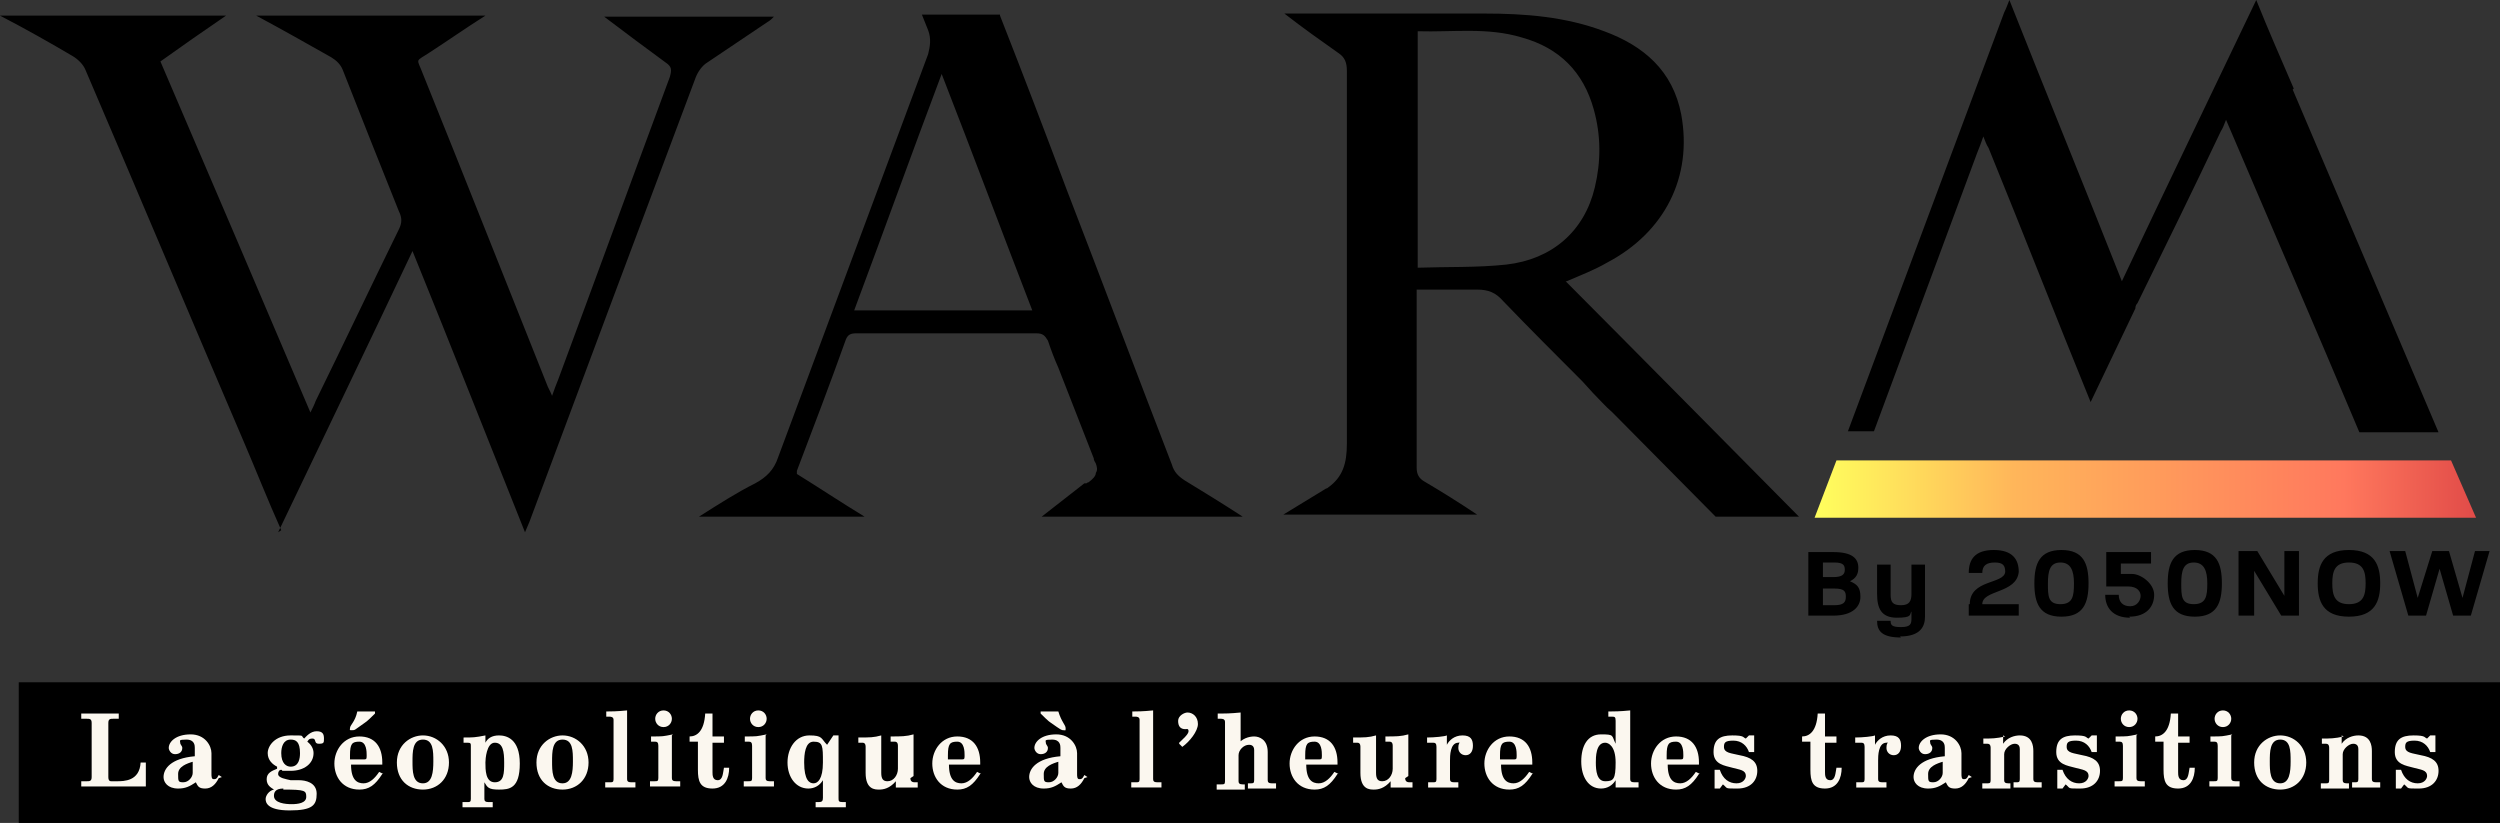 <?xml version="1.0" encoding="UTF-8"?>
<svg id="Calque_1" xmlns="http://www.w3.org/2000/svg" width="240" height="79" xmlns:xlink="http://www.w3.org/1999/xlink" version="1.1" viewBox="0 0 240 79">
  <rect x="0" y="0" width="240" height="79" fill="#333333" stroke="none"/>
  <!-- Generator: Adobe Illustrator 29.2.1, SVG Export Plug-In . SVG Version: 2.1.0 Build 116)  -->
  <defs>
    <style>
      .st0 {
        fill: none;
      }

      .st1 {
        fill: #fbf7ef;
      }

      .st2 {
        fill: url(#Dégradé_sans_nom);
      }

      .st3 {
        clip-path: url(#clippath);
      }
    </style>
    <clipPath id="clippath">
      <rect class="st0" width="240" height="79"/>
    </clipPath>
    <linearGradient id="Dégradé_sans_nom" data-name="Dégradé sans nom" x1="174.3" y1="34.1" x2="237.7" y2="34.1" gradientTransform="translate(0 81) scale(1 -1)" gradientUnits="userSpaceOnUse">
      <stop offset="0" stop-color="#ffff5d"/>
      <stop offset=".3" stop-color="#ffb65a"/>
      <stop offset=".8" stop-color="#ff785d"/>
      <stop offset="1" stop-color="#e14b48"/>
    </linearGradient>
  </defs>
  <g class="st3">
    <g>
      <path d="M27,50.9c-1.3-2.9-2.4-5.7-3.6-8.5-5.1-11.9-10.1-23.8-15.2-35.7-.2-.5-.7-1-1.2-1.3C4.8,4.1,2.5,2.8,0,1.5h21.7c-2.2,1.5-4.2,2.9-6.3,4.4,4.8,11.2,9.6,22.4,14.4,33.7.2-.4.4-.8.5-1.1,2.7-5.5,5.3-11,8-16.5.3-.6.3-1.1,0-1.7-1.8-4.5-3.6-9-5.4-13.6-.2-.5-.6-.9-1.1-1.2-2.3-1.3-4.6-2.6-7.2-4h22c-1.9,1.2-3.6,2.4-5.3,3.5-1.5,1-1.3.5-.7,2.1,4,9.9,7.9,19.8,11.9,29.8.1.3.3.6.5,1.1.2-.6.4-1.1.6-1.6,3.6-9.7,7.1-19.3,10.7-29,.2-.7.2-1-.4-1.4-1.9-1.4-3.8-2.8-5.9-4.4h16.3c-.2.2-.4.4-.6.5-1.9,1.3-3.9,2.6-5.8,3.9-.5.3-.9.9-1.1,1.4-5.3,14.1-10.6,28.3-15.9,42.5-.1.3-.3.7-.5,1.2-3.6-9-7.1-17.9-10.8-27-4.3,9.1-8.6,18-12.9,27Z"/>
      <path d="M220.2,8.5c-1.2-2.8-2.4-5.5-3.6-8.5-4.3,9-8.6,17.9-12.9,27-3.6-9.1-7.2-17.9-10.8-27-.2.5-.3.8-.5,1.2-5,13.4-10,26.8-15,40.2h2.5c3.3-8.9,6.6-17.8,9.9-26.7.2-.5.4-1,.6-1.6.2.5.3.8.5,1.1,3.3,8.1,6.5,16.3,9.8,24.4l4.3-9c0-.1,0-.3.2-.5,2.7-5.5,5.4-11,8-16.5.2-.3.3-.6.5-1.1,4.3,10.1,8.6,20,12.8,30h7.6c-4.7-11-9.3-21.9-14-32.9h0Z"/>
      <path class="st2" d="M237.7,49.7l-2.4-5.5h-59l-2.1,5.5h63.4Z"/>
      <path d="M150.4,27c1.4-.6,2.7-1.1,3.9-1.8,5.5-2.9,8.2-8.2,7.1-14.2-.8-4.2-3.6-6.6-7.4-8-3.7-1.4-7.6-1.7-11.5-1.7-6.1,0-12.2,0-18.3,0-.3,0-.5,0-.9,0,1.8,1.4,3.5,2.6,5.2,3.8.6.4.8.9.8,1.7,0,11.9,0,23.8,0,35.8,0,1.9-.4,3.2-1.8,4.2h0,0c0,0-.1.1-.2.1l-4.1,2.5h18.6c-1.8-1.2-3.4-2.2-5.1-3.2-.5-.3-.7-.7-.7-1.3,0-5.4,0-10.7,0-16.1v-1h1c1.6,0,3.2,0,4.8,0,1.1,0,1.8.3,2.5,1.1,2.5,2.6,5.1,5.2,7.6,7.7h0l1,1.1c.6.6,1.2,1.3,1.9,1.9h0l9.9,10h8s-18.2-18.4-22.4-22.6h0ZM136.1,25.7V3c3.4.1,6.7-.4,10,.6,3.6,1,5.9,3.3,6.9,6.9.7,2.5.7,5,.1,7.5-1,4.2-4.1,6.9-8.5,7.4-2.8.3-5.6.2-8.5.3h0Z"/>
      <path d="M104.1,46.4l-4.1,3.2h19.3c-2-1.3-3.8-2.4-5.6-3.5-.6-.4-1-.8-1.2-1.5-3.4-8.8-6.7-17.6-10.1-26.4-2.1-5.6-4.2-11.1-6.4-16.7,0,0,0,0,0-.1h-7.5l.6,1.5h0c.3.8.2,1.5,0,2.3-4.8,12.9-9.6,25.8-14.4,38.7-.4,1.2-1.1,1.9-2.2,2.5-1.8.9-3.5,2-5.4,3.2h15.9c-2.3-1.4-4.4-2.8-6.5-4.1,0-.1,0-.2,0-.3,1.6-4.2,3.2-8.4,4.7-12.6.2-.5.5-.6,1-.6,5.8,0,11.5,0,17.3,0,.6,0,.8.2,1.1.7.3.9.6,1.7,1,2.6l3.4,8.7c0,.2.1.3.2.5.1.3.2.6,0,.9,0,.3-.3.6-.7.9,0,0-.1,0-.2.1h0ZM82,29.8c2.8-7.5,5.5-15,8.4-22.7,3,7.7,5.8,15.2,8.7,22.7h-17.1Z"/>
      <path d="M231.2,59.1h1.7l1.3-4.5,1.3,4.5h1.7l1.8-6.2h-1.4l-1.2,4.5-1.3-4.5h-1.6l-1.4,4.5-1.2-4.5h-1.5l1.8,6.2ZM223.9,56c0-1.1.2-2,1.6-2s1.6.9,1.6,2-.2,2-1.6,2-1.6-.9-1.6-2ZM225.5,59.2c2.5,0,3-1.5,3-3.2s-.5-3.2-3-3.2-3,1.5-3,3.2.5,3.2,3,3.2ZM215,59.1h1.4v-4.3l2.6,4.3h1.7v-6.2h-1.4v4.3l-2.6-4.3h-1.8v6.2ZM209.4,56c0-1.2.2-2,1.2-2s1.3.8,1.3,2-.1,2-1.3,2-1.2-.8-1.2-2ZM210.7,59.2c2.1,0,2.6-1.3,2.6-3.2s-.5-3.2-2.6-3.2-2.6,1.3-2.6,3.2.5,3.2,2.6,3.2ZM204.4,59.2c1.7,0,2.4-1,2.4-2.1s-1.3-2-2.1-2h-1.1v-1h2.9v-1.1s-4.3,0-4.3,0v3.3h2.1c.9,0,1.2.5,1.2.9s-.3,1-1,1-1.1-.4-1.1-1.1h-1.3c0,1.2.7,2.2,2.4,2.2M196.6,56c0-1.2.2-2,1.2-2s1.3.8,1.3,2-.1,2-1.3,2-1.2-.8-1.2-2ZM197.9,59.2c2.1,0,2.6-1.3,2.6-3.2s-.5-3.2-2.6-3.2-2.6,1.3-2.6,3.2.5,3.2,2.6,3.2ZM189,58v1.1c2.8,0,1.9,0,4.8,0v-1.1h-3.5c0-1.4,3.3-1,3.5-3.1,0-1.2-.6-2.1-2.4-2.1s-2.4.9-2.4,2.2h1.3c0-.7.4-1,1.2-1s1,.3,1,.9c-.1,1.2-3.4.7-3.4,3.1M182.4,61.1c2,0,2.4-1,2.4-1.9v-5h-1.3v2.8c0,.7-.2,1.1-1,1.1s-1-.3-1-1v-2.9h-1.3v2.8c0,1.4.4,2.3,1.9,2.3s1.2-.3,1.4-.6v.7c0,.5-.1.8-1,.8s-1-.2-1-.6h-1.3c0,1,.5,1.6,2.3,1.6M175,55.4v-1.4h1.1c.9,0,1,.3,1,.7s-.2.7-1.1.7h-1ZM175,58v-1.5h1.1c1,0,1.1.3,1.1.8s-.2.8-1.1.8h-1.1ZM173.6,59.1h2.4c1.9,0,2.6-.9,2.6-1.8s-.3-1.2-1-1.5c.6-.3.8-.7.8-1.3,0-.9-.6-1.5-2.4-1.5h-2.4v6.2Z"/>
      <path d="M240,65.5H1.8v13.6h238.2v-13.6Z"/>
      <path class="st1" d="M11.4,68.5v.5h-.5c-.3,0-.5,0-.5.4v5.2c0,.4.2.4.3.4h.5c.7,0,2.2,0,2.3-1.8h.5v2.3h-6.2v-.5h.5c.3,0,.5,0,.5-.4v-5.2c0-.4-.2-.4-.5-.4h-.5v-.5h3.7Z"/>
      <path class="st1" d="M21,74.7c-.3.6-.7,1-1.3,1s-.7-.2-.9-.6c-.6.4-1,.6-1.7.6-1,0-1.4-.6-1.4-1.1,0-.8.7-1.8,3-2v-.8c0-.2,0-.8-.8-.8s-.6.1-.6.3.2.3.2.5c0,.4-.3.6-.7.6s-.6-.4-.6-.6c0-.6.7-1.3,2.1-1.3s2,1.1,2,1.8v2c0,.2,0,.5.2.5s.3,0,.5-.4l.3.2h0ZM18.6,73.1c-.7.2-1.5.5-1.5,1.2s0,.8.5.8.9-.5.9-.9v-1.1Z"/>
      <path class="st1" d="M26.6,73.6c-.4-.2-.9-.6-.9-1.3s.7-1.7,2.2-1.7.9,0,1.3.3c.2-.2.6-.7,1.2-.7s.7.3.7.7,0,.5-.5.5-.2-.5-.6-.5-.4.2-.5.3c.4.3.6.7.6,1.1,0,1-.9,1.7-2.2,1.7s-.6,0-.9-.1c-.2,0-.3.2-.3.4,0,.4.8.5,1.2.6h.8c.6,0,1.7.2,1.7,1.3s-.4,1.6-2.6,1.6-2.3-.8-2.3-1.1.3-.8.8-.9h0c-.3-.2-.7-.4-.7-1s.5-.8,1-1h0s0,0,0,0ZM27.2,75.7c-.8,0-.9.4-.9.7,0,.7,1.1.8,1.7.8s1.4-.1,1.4-.7-.1-.7-2.2-.7h0ZM28.8,72.3c0-1.1-.4-1.3-.9-1.3-.7,0-.9.7-.9,1.3,0,1,.5,1.3.9,1.3.8,0,.9-.8.9-1.3Z"/>
      <path class="st1" d="M36.7,74.3c-.7,1.1-1.3,1.5-2.2,1.5-1.6,0-2.4-1.2-2.4-2.5s.9-2.6,2.4-2.6,2.2,1,2.2,2.5v.2h-3c0,1.5.6,1.8,1.2,1.8s1.1-.5,1.5-1.1l.4.2h0ZM36,68.3v.2c-.2.2-.8.8-1,.9-1,.7-.9.7-1.2.7s-.2,0-.2-.2c0-.3.5-.6.7-1.6h1.6ZM35,72.9c.2,0,.2-.1.2-.4s0-1.3-.7-1.3-.9.2-.9,1.3v.4h1.3,0Z"/>
      <path class="st1" d="M40.6,70.6c1.3,0,2.5,1,2.5,2.6s-1.1,2.6-2.5,2.6-2.5-.9-2.5-2.6,1.3-2.6,2.5-2.6ZM40.6,75.2c.9,0,1-1.1,1-2.1s0-2.1-1-2.1-1,1.2-1,2.1,0,2.1,1,2.1Z"/>
      <path class="st1" d="M46.6,70.6v.7h0c.2-.4.6-.7,1.3-.7s2,.3,2,2.7-1,2.5-2,2.5-1.1-.2-1.4-.7h0v.6c0,0,0,1,0,1,0,.2.1.3.4.3h.4v.5h-2.9v-.5h.4c.3,0,.4,0,.4-.3v-5.1c0-.2,0-.3-.3-.3h-.4v-.5c.9,0,1.1,0,2.1-.2ZM46.6,73.2c0,.7,0,1.9.9,1.9s.9-.9.9-1.9-.1-1.9-.9-1.9-.9,1.6-.9,1.9Z"/>
      <path class="st1" d="M54,70.6c1.3,0,2.5,1,2.5,2.6s-1.1,2.6-2.5,2.6-2.5-.9-2.5-2.6,1.3-2.6,2.5-2.6ZM54,75.2c.9,0,1-1.1,1-2.1s0-2.1-1-2.1-1,1.2-1,2.1,0,2.1,1,2.1Z"/>
      <path class="st1" d="M58.3,68.3c.3,0,.9,0,1.9-.1v6.6c0,.2.1.3.4.3h.4v.5h-2.9v-.5h.4c.3,0,.4,0,.4-.3v-5.7c0-.3-.3-.3-.4-.3h-.3v-.5h.3Z"/>
      <path class="st1" d="M64.5,70.6v4.1c0,.2.1.3.4.3h.4v.5h-2.9v-.5h.4c.3,0,.4,0,.4-.3v-3.1c0-.3-.1-.4-.3-.4h-.4v-.5c1.2,0,1.1,0,2.1-.2h0ZM63.7,69.8c-.5,0-.8-.4-.8-.8s.3-.8.8-.8.8.4.8.8-.3.8-.8.8Z"/>
      <path class="st1" d="M69.5,70.8v.5h-1.1v2.8c0,.3,0,.8.5.8s.5-.7.6-1.2h.5c0,1-.4,2-1.6,2s-1.4-.7-1.4-1.8v-2.7h-.8v-.5c.7,0,1.4-.5,1.5-2.2h.7v2.2h1.1,0Z"/>
      <path class="st1" d="M73.5,70.6v4.1c0,.2.1.3.4.3h.4v.5h-2.9v-.5h.4c.3,0,.4,0,.4-.3v-3.1c0-.3-.1-.4-.3-.4h-.4v-.5c1.2,0,1.1,0,2.1-.2h0ZM72.8,69.8c-.5,0-.8-.4-.8-.8s.3-.8.8-.8.8.4.8.8-.3.8-.8.8Z"/>
      <path class="st1" d="M80.5,70.6v6c0,.3,0,.4.4.4h.3v.5h-2.9v-.5h.3c.3,0,.4-.1.4-.4v-1.7c0,0,0,0,0,0-.3.5-.8.8-1.4.8-1.2,0-2-1.1-2-2.5s.8-2.6,2.1-2.6,1.1.3,1.7.9l.6-.9h.4ZM78.1,71.2c-.8,0-.9,1.2-.9,2,0,1.7.5,2,.9,2s.9-.4.9-2,0-2-.9-2Z"/>
      <path class="st1" d="M87.4,74.7c0,.1,0,.4.4.4h.3v.5h-2.1v-.6h0c-.6.7-1.2.8-1.6.8s-1.3,0-1.3-1.6v-2.5c0-.1,0-.4-.3-.4h-.4v-.5c1.1,0,1.5,0,2.2-.2v3.6c0,.6.2.8.6.8.6,0,1-.6,1-1.2v-2.2c0-.1,0-.4-.3-.4h-.4v-.5c1,0,1.5,0,2.2-.2v4h0Z"/>
      <path class="st1" d="M94.1,74.3c-.7,1.1-1.3,1.5-2.2,1.5-1.6,0-2.4-1.2-2.4-2.5s.9-2.6,2.4-2.6,2.2,1,2.2,2.5v.2h-3c0,1.5.6,1.8,1.2,1.8s1.1-.5,1.5-1.1l.4.2h0ZM92.4,72.9c.2,0,.2-.1.2-.4s0-1.3-.7-1.3-.9.2-.9,1.3v.4h1.3,0Z"/>
      <path class="st1" d="M104.1,74.7c-.3.6-.7,1-1.3,1s-.7-.2-.9-.6c-.6.4-1,.6-1.7.6-1,0-1.4-.6-1.4-1.1,0-.8.7-1.8,3-2v-.8c0-.2,0-.8-.8-.8s-.6.1-.6.3.2.3.2.5c0,.4-.3.6-.7.6s-.6-.4-.6-.6c0-.6.7-1.3,2.1-1.3s2,1.1,2,1.8v2c0,.2,0,.5.2.5s.3,0,.5-.4l.3.2h0ZM101.6,68.3c.3,1,.7,1.3.7,1.6s0,.2-.2.2c-.2,0-.2,0-1.2-.7-.2-.1-.8-.7-1-.9v-.2h1.6ZM101.7,73.1c-.7.2-1.5.5-1.5,1.2s0,.8.5.8.9-.5.9-.9v-1.1Z"/>
      <path class="st1" d="M108.8,68.3c.3,0,.9,0,1.9-.1v6.6c0,.2.1.3.4.3h.4v.5h-2.9v-.5h.4c.3,0,.4,0,.4-.3v-5.7c0-.3-.3-.3-.4-.3h-.3v-.5h.3Z"/>
      <path class="st1" d="M113.2,71.3c.3-.3.9-.8.9-1.1s-.2-.2-.3-.2c-.5,0-.7-.3-.7-.8s.6-.8.9-.8c.5,0,1,.4,1,1.1s-.8,1.7-1.5,2.2l-.3-.3h0Z"/>
      <path class="st1" d="M118.8,71.5c.4-.6,1.1-.8,1.6-.8s1.3.3,1.3,1.5v2.7c0,.2.1.3.4.3h.4v.5h-2.7v-.5h.2c.3,0,.4,0,.4-.3v-2.9c0-.5-.4-.5-.5-.5-.5,0-1,.5-1,1v2.5c0,.2.1.3.4.3h.2v.5h-2.7v-.5h.4c.3,0,.4,0,.4-.3v-5.7c0-.3-.3-.3-.4-.3h-.3v-.5h.3c.3,0,.9,0,1.9-.1v3.3c0,0,0,0,0,0Z"/>
      <path class="st1" d="M128.4,74.3c-.7,1.1-1.3,1.5-2.2,1.5-1.6,0-2.4-1.2-2.4-2.5s.9-2.6,2.4-2.6,2.2,1,2.2,2.5v.2h-3c0,1.5.6,1.8,1.2,1.8s1.1-.5,1.5-1.1l.4.2h0ZM126.7,72.9c.2,0,.2-.1.2-.4s0-1.3-.7-1.3-.9.2-.9,1.3v.4h1.3,0Z"/>
      <path class="st1" d="M134.9,74.7c0,.1,0,.4.4.4h.3v.5h-2.1v-.6h0c-.6.7-1.2.8-1.6.8s-1.3,0-1.3-1.6v-2.5c0-.1,0-.4-.3-.4h-.4v-.5c1.1,0,1.5,0,2.2-.2v3.6c0,.6.2.8.6.8.6,0,1-.6,1-1.2v-2.2c0-.1,0-.4-.3-.4h-.4v-.5c1,0,1.5,0,2.2-.2v4h0Z"/>
      <path class="st1" d="M137,71.3v-.5c.7,0,1.7-.1,1.9-.2v.9h0c.2-.4.7-.9,1.5-.9s1,.4,1,1-.3.9-.7.9-.7-.3-.7-.7.1-.4.1-.5,0,0-.1,0c-.8,0-.8,1.3-.8,1.7v1.8c0,.2.1.3.4.3h.4v.5h-2.9v-.5h.4c.3,0,.4,0,.4-.3v-3.1c0-.3-.1-.4-.3-.4h-.4,0Z"/>
      <path class="st1" d="M147.1,74.3c-.7,1.1-1.3,1.5-2.2,1.5-1.6,0-2.4-1.2-2.4-2.5s.9-2.6,2.4-2.6,2.2,1,2.2,2.5v.2h-3c0,1.5.6,1.8,1.2,1.8s1.1-.5,1.5-1.1l.4.2h0ZM145.4,72.9c.2,0,.2-.1.2-.4s0-1.3-.7-1.3-.9.2-.9,1.3v.4h1.3,0Z"/>
      <path class="st1" d="M154.6,68.3c.3,0,.9,0,1.9-.1v6.6c0,.2.1.3.4.3h.4v.5h-2.2v-.7c-.3.5-.8.8-1.4.8-1.2,0-1.9-1.1-1.9-2.6s.6-2.6,1.9-2.6,1,.1,1.4.9h0v-.4c0,0,0-1.8,0-1.8,0-.4-.1-.4-.4-.4h-.3v-.5h.3ZM153.2,73.2c0,.8.1,1.8.9,1.8s1-.2,1-1.8-.7-1.9-1-1.9c-.9,0-.9,1.4-.9,1.9Z"/>
      <path class="st1" d="M163.1,74.3c-.7,1.1-1.3,1.5-2.2,1.5-1.6,0-2.4-1.2-2.4-2.5s.9-2.6,2.4-2.6,2.2,1,2.2,2.5v.2h-3c0,1.5.6,1.8,1.2,1.8s1.1-.5,1.5-1.1l.4.2h0ZM161.4,72.9c.2,0,.2-.1.2-.4s0-1.3-.7-1.3-.9.2-.9,1.3v.4h1.3,0Z"/>
      <path class="st1" d="M168.4,70.6v1.6h-.5c-.2-.6-.7-1.1-1.5-1.1s-.9.2-.9.6c0,.6.7.6,1.5.8,1.1.2,1.7.6,1.7,1.5s-.6,1.7-1.9,1.7-.9,0-1.4-.4l-.3.4h-.5v-1.8h.5c.3.9.9,1.3,1.6,1.3s.9-.5.9-.7c0-.6-.6-.6-1.3-.8-.7-.2-1.8-.3-1.8-1.5s.6-1.6,1.8-1.6,1,.2,1.3.3l.3-.3h.5,0Z"/>
      <path class="st1" d="M176.3,70.8v.5h-1.1v2.8c0,.3,0,.8.5.8s.5-.7.6-1.2h.5c0,1-.4,2-1.6,2s-1.4-.7-1.4-1.8v-2.7h-.8v-.5c.7,0,1.4-.5,1.5-2.2h.7v2.2h1.1Z"/>
      <path class="st1" d="M178.1,71.3v-.5c.7,0,1.7-.1,1.9-.2v.9h0c.2-.4.7-.9,1.5-.9s1,.4,1,1-.3.9-.7.9-.7-.3-.7-.7.1-.4.1-.5,0,0-.1,0c-.8,0-.8,1.3-.8,1.7v1.8c0,.2.1.3.4.3h.4v.5h-2.9v-.5h.4c.3,0,.4,0,.4-.3v-3.1c0-.3-.1-.4-.3-.4h-.4,0Z"/>
      <path class="st1" d="M189,74.7c-.3.6-.7,1-1.3,1s-.7-.2-.9-.6c-.6.4-1,.6-1.7.6-1,0-1.4-.6-1.4-1.1,0-.8.7-1.8,3-2v-.8c0-.2,0-.8-.8-.8s-.6.1-.6.3.2.3.2.5c0,.4-.3.6-.7.6s-.6-.4-.6-.6c0-.6.7-1.3,2.1-1.3s2,1.1,2,1.8v2c0,.2,0,.5.2.5s.3,0,.5-.4l.3.2h0ZM186.6,73.1c-.7.2-1.5.5-1.5,1.2s0,.8.5.8.9-.5.9-.9v-1.1Z"/>
      <path class="st1" d="M192.3,70.6v.8h0c.4-.6,1.1-.8,1.6-.8,1.2,0,1.3,1,1.3,1.5v2.7c0,.2.1.3.4.3h.4v.5h-2.7v-.5h.2c.3,0,.4,0,.4-.3v-2.9c0-.5-.4-.5-.5-.5-.4,0-1,.5-1,1v2.5c0,.2.1.3.4.3h.2v.5h-2.7v-.5h.4c.3,0,.4,0,.4-.3v-3.1c0-.1,0-.4-.3-.4h-.4v-.5c.8,0,1.2,0,2.1-.2h0Z"/>
      <path class="st1" d="M201.3,70.6v1.6h-.5c-.2-.6-.7-1.1-1.5-1.1s-.9.2-.9.6c0,.6.7.6,1.5.8,1.1.2,1.7.6,1.7,1.5s-.6,1.7-1.9,1.7-.9,0-1.4-.4l-.3.4h-.5v-1.8h.5c.3.9.9,1.3,1.6,1.3s.9-.5.9-.7c0-.6-.6-.6-1.3-.8-.7-.2-1.8-.3-1.8-1.5s.6-1.6,1.8-1.6,1,.2,1.3.3l.3-.3h.5,0Z"/>
      <path class="st1" d="M205.1,70.6v4.1c0,.2.1.3.4.3h.4v.5h-2.9v-.5h.4c.3,0,.4,0,.4-.3v-3.1c0-.3-.1-.4-.3-.4h-.4v-.5c1.2,0,1.1,0,2.1-.2h0ZM204.4,69.8c-.5,0-.8-.4-.8-.8s.3-.8.8-.8.8.4.8.8-.3.8-.8.8Z"/>
      <path class="st1" d="M210.2,70.8v.5h-1.1v2.8c0,.3,0,.8.5.8s.5-.7.6-1.2h.5c0,1-.4,2-1.6,2s-1.4-.7-1.4-1.8v-2.7h-.8v-.5c.7,0,1.4-.5,1.5-2.2h.7v2.2h1.1Z"/>
      <path class="st1" d="M214.2,70.6v4.1c0,.2.1.3.4.3h.4v.5h-2.9v-.5h.4c.3,0,.4,0,.4-.3v-3.1c0-.3-.1-.4-.3-.4h-.4v-.5c1.2,0,1.1,0,2.1-.2h0ZM213.4,69.8c-.5,0-.8-.4-.8-.8s.3-.8.8-.8.8.4.8.8-.3.8-.8.8Z"/>
      <path class="st1" d="M218.9,70.6c1.3,0,2.5,1,2.5,2.6s-1.1,2.6-2.5,2.6-2.5-.9-2.5-2.6,1.3-2.6,2.5-2.6ZM218.9,75.2c.9,0,1-1.1,1-2.1s0-2.1-1-2.1-1,1.2-1,2.1,0,2.1,1,2.1Z"/>
      <path class="st1" d="M224.8,70.6v.8h0c.4-.6,1.1-.8,1.6-.8,1.2,0,1.3,1,1.3,1.5v2.7c0,.2.1.3.4.3h.4v.5h-2.7v-.5h.2c.3,0,.4,0,.4-.3v-2.9c0-.5-.4-.5-.5-.5-.4,0-1,.5-1,1v2.5c0,.2.1.3.4.3h.2v.5h-2.7v-.5h.4c.3,0,.4,0,.4-.3v-3.1c0-.1,0-.4-.3-.4h-.4v-.5c.8,0,1.2,0,2.1-.2h0Z"/>
      <path class="st1" d="M233.8,70.6v1.6h-.5c-.2-.6-.7-1.1-1.5-1.1s-.9.2-.9.6c0,.6.7.6,1.5.8,1.1.2,1.7.6,1.7,1.5s-.6,1.7-1.9,1.7-.9,0-1.4-.4l-.3.4h-.5v-1.8h.5c.3.9.9,1.3,1.6,1.3s.9-.5.9-.7c0-.6-.6-.6-1.3-.8-.7-.2-1.8-.3-1.8-1.5s.6-1.6,1.8-1.6,1,.2,1.3.3l.3-.3h.5,0Z"/>
    </g>
  </g>
</svg>